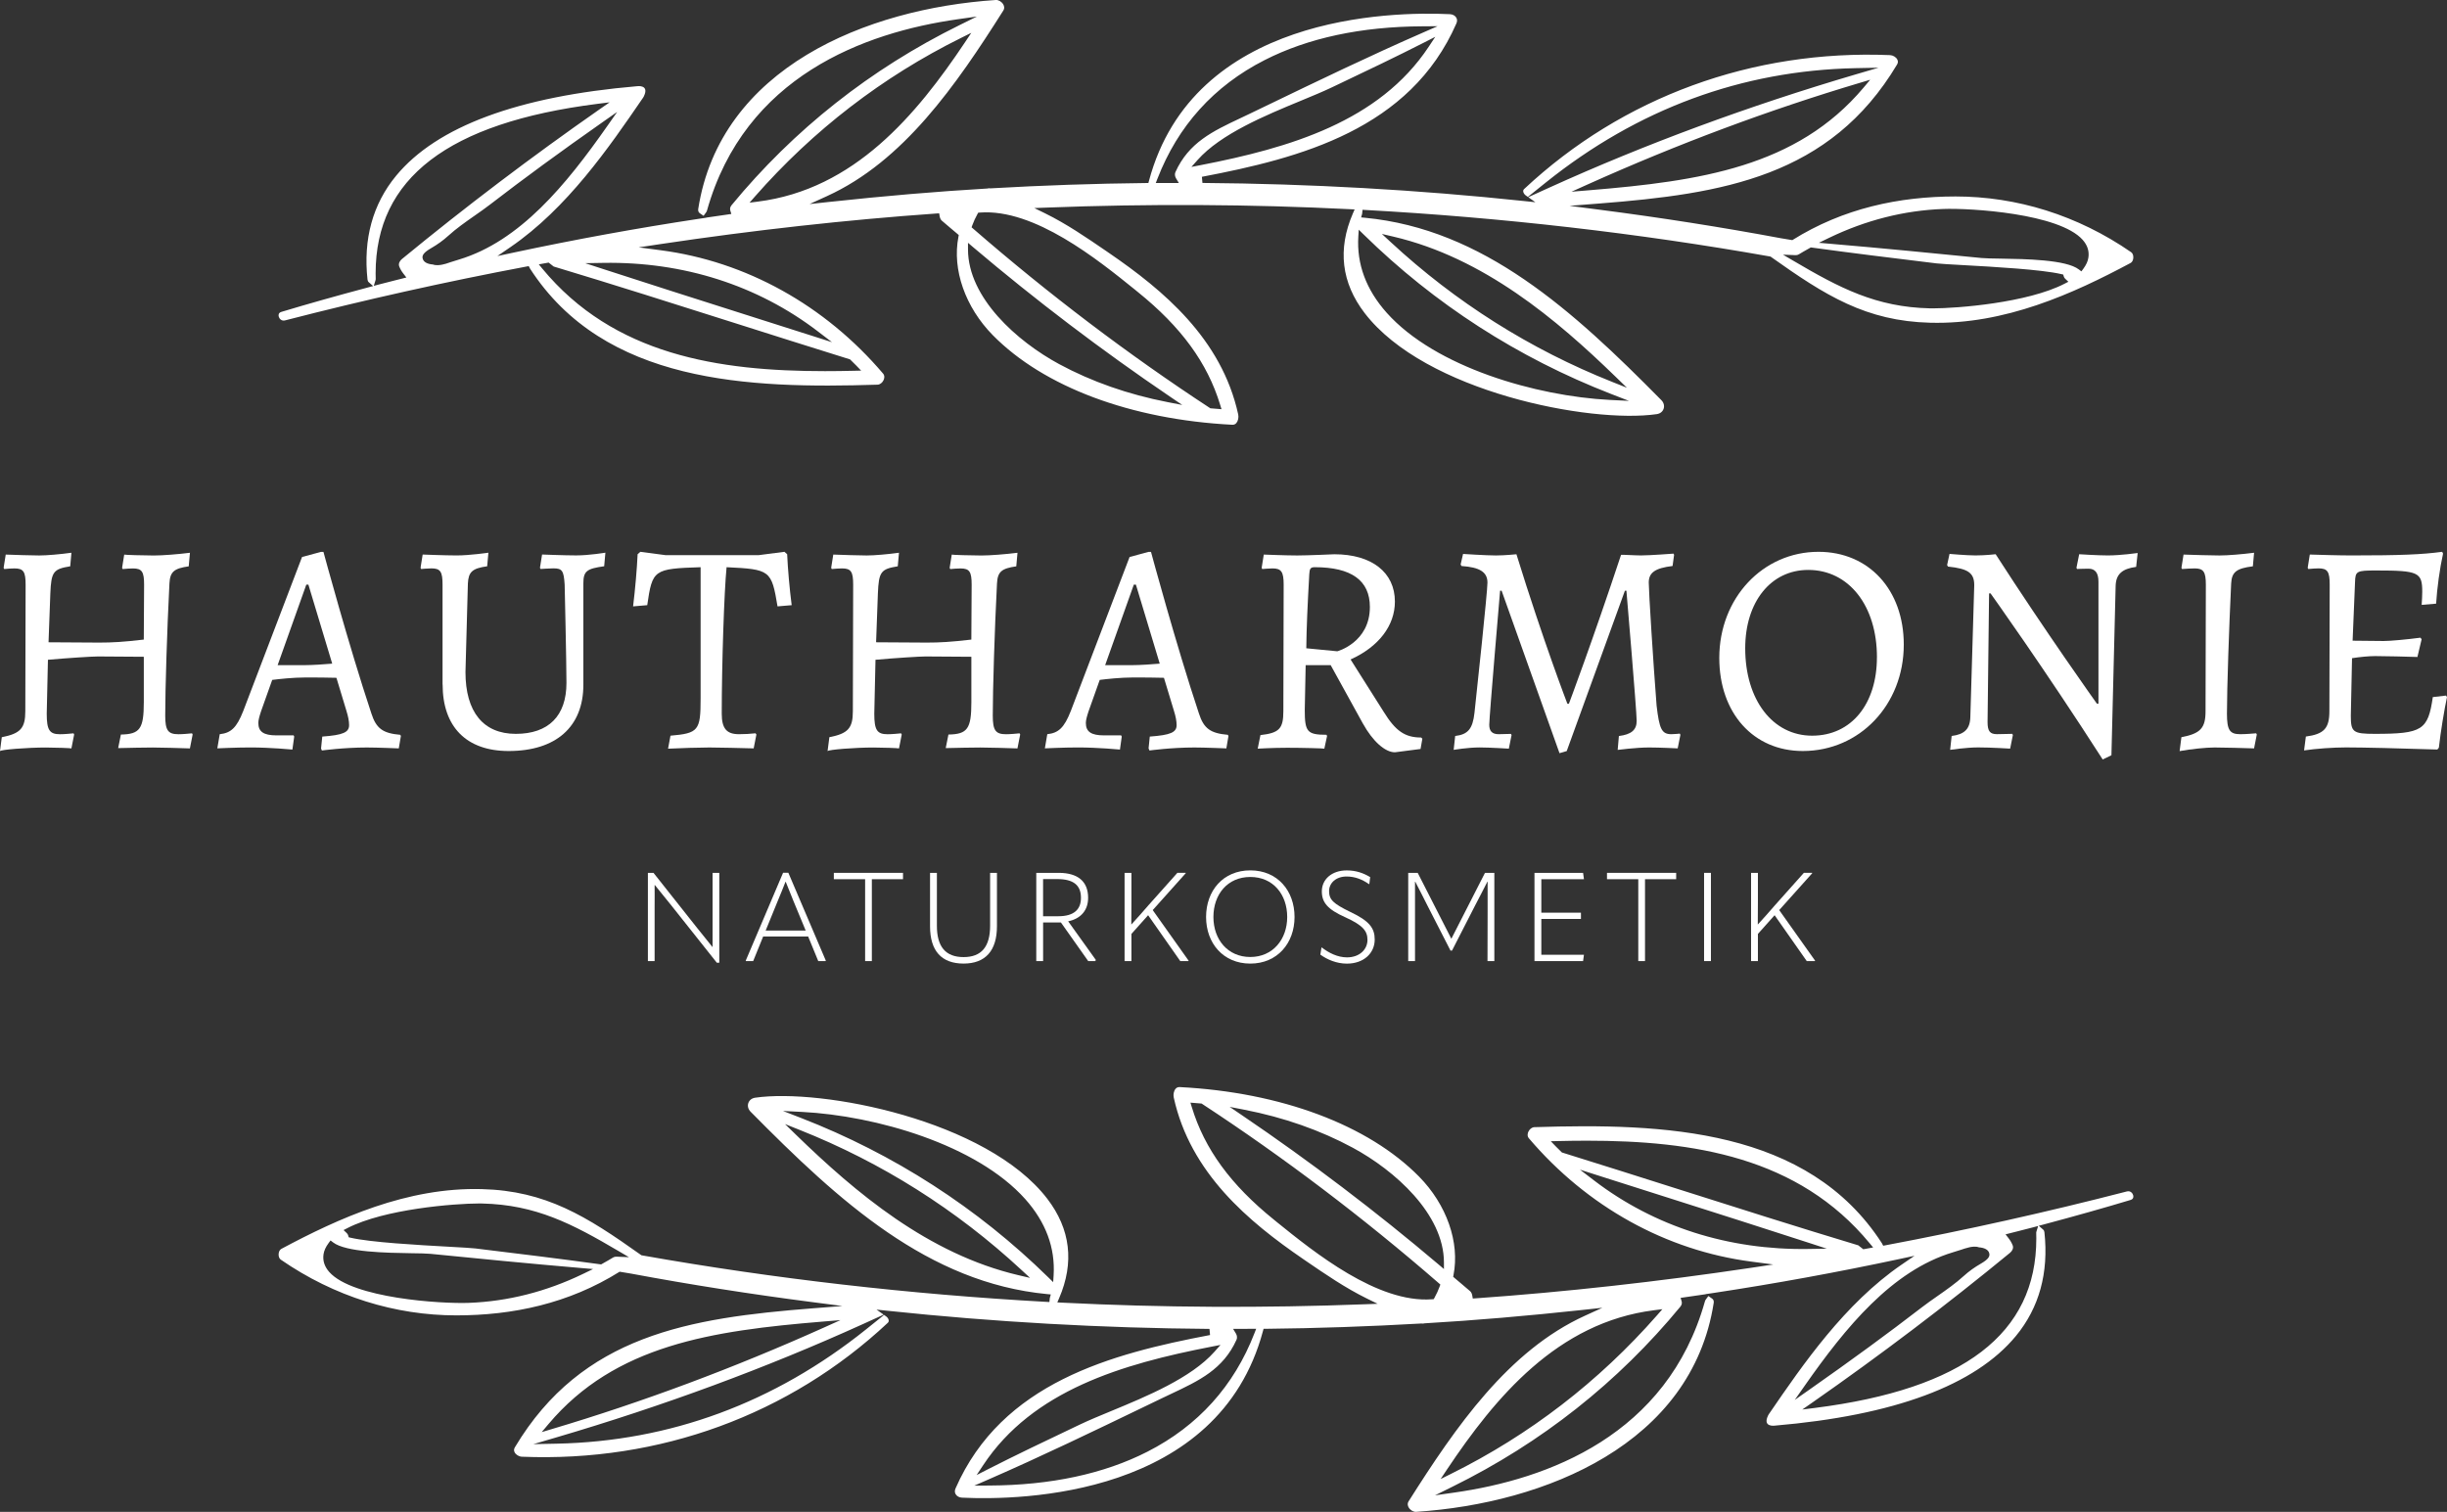 <?xml version="1.0" encoding="UTF-8"?><svg id="uuid-ec591d90-5095-4d50-ae5c-badf3c3e4285" xmlns="http://www.w3.org/2000/svg" viewBox="0 0 789.97 488.16"><rect x="0" y="0" width="789.97" height="488.16" fill="#333333" stroke="none"/><path d="m.58,238.03c6.03-1.17,7.59-2.92,7.59-8.37l.1-40.87c0-4.19-.68-5.26-3.6-5.26-.78,0-2.34.1-3.31.2l-.19-.39.68-4.28c3.02.1,8.08.29,10.8.29,2.43,0,6.91-.39,10.41-.88l-.39,4.38c-5.45.88-6.13,1.75-6.42,8.76l-.58,15.77,16.35.1c4.28,0,7.79-.2,14.4-.97l.1-17.71c0-4.19-.68-5.26-3.6-5.26-.88,0-2.33.1-3.31.2l-.19-.39.68-4.28c0,.1,6.42.29,9.54.29,2.82,0,7.79-.39,11.68-.88l-.39,4.38c-4.77.68-6.03,1.75-6.23,5.55-.78,15.08-1.36,34.35-1.36,42.63,0,4.77.88,6.03,4.28,6.03,1.46,0,3.31-.19,4.38-.29l.19.39-.88,4.48c-3.31-.1-8.86-.29-11.97-.29-2.43,0-7.69.1-11.19.19l.88-4.38c6.13-.1,7.4-1.85,7.4-10.41v-14.7c-4.48,0-11.48-.1-14.79-.1-1.95,0-9.63.49-16.16,1.07l-.39,17.42c0,5.26.88,6.62,4.28,6.62,1.46,0,3.31-.19,4.38-.29l.19.39-.88,4.48c0-.1-5.35-.29-8.27-.29-5.94,0-14.6.68-14.79,1.17l.58-4.48Z" fill="#fff" stroke-width="0"/><path d="m103.65,241.63l.39-3.8c6.71-.49,8.66-1.36,8.66-3.7,0-1.26-.29-2.82-.88-4.67l-3.21-10.61c-2.33-.1-7.4-.1-10.12-.1-3.79,0-8.37.49-10.61.78l-3.6,10.12c-.58,1.75-.88,2.92-.88,3.8,0,2.82,1.75,3.99,5.84,3.99h5.55l.19.39-.58,4.19s-7.1-.68-13.53-.68c-4.67,0-10.71.29-10.71.29l.78-4.57c3.6-.39,5.45-2.04,7.59-7.49l18.98-49.73,6.13-1.65h.78s8.17,30.27,15.47,52.16c1.56,4.87,3.7,6.42,9.34,6.91l.19.39-.68,3.99s-7.01-.29-10.32-.29c-7.49,0-14.5.97-14.5.97l-.29-.68Zm-5.45-26.86c2.63,0,6.81-.29,9.05-.49l-7.69-25.5h-.68l-9.25,25.98h8.56Z" fill="#fff" stroke-width="0"/><path d="m142.87,220.99v-32.21c0-4.19-.68-5.26-3.6-5.26-1.17,0-3.31.2-3.31.2l-.19-.39.68-4.28s7.3.29,11,.29c4.18,0,10.22-.88,10.22-.88l-.39,4.38c-4.87.68-6.03,1.85-6.23,5.55l-.78,28.61c0,12.85,5.74,19.95,16.25,19.95s16.35-5.74,16.35-16.45c0-6.81-.58-31.73-.58-31.73-.29-4.48-.78-5.26-3.6-5.26-1.17,0-4.18.2-4.18.2l-.19-.39.68-4.28s7.3.29,11,.29c4.18,0,9.44-.88,9.44-.88l-.39,4.38c-5.64.78-6.72,1.56-6.72,5.55v32.7c0,13.62-8.86,21.41-24.13,21.41-13.62,0-21.31-7.79-21.31-21.51Z" fill="#fff" stroke-width="0"/><path d="m216.45,237.54c9.05-.78,9.73-1.65,9.73-11.97v-42.43c-15.18.49-15.57.78-17.23,12.26l-4.57.39c.68-5.55,1.26-12.26,1.46-16.84l.88-.78,8.08,1.07h30.17l8.27-1.07.88.78c.2,4.57.78,11.29,1.46,16.45l-4.57.39c-1.95-11.68-2.34-11.97-16.45-12.65-.78,7.79-1.56,31.43-1.56,47.3,0,4.77,1.56,6.62,5.55,6.62,1.75,0,3.7-.1,5.35-.29l.29.39-.88,4.48c-4.18-.1-11-.29-14.31-.29s-9.34.19-13.33.39l.78-4.19Z" fill="#fff" stroke-width="0"/><path d="m267.74,238.03c6.03-1.17,7.59-2.92,7.59-8.37l.1-40.87c0-4.19-.68-5.26-3.6-5.26-.78,0-2.34.1-3.31.2l-.19-.39.68-4.28c3.02.1,8.08.29,10.8.29,2.43,0,6.91-.39,10.41-.88l-.39,4.38c-5.45.88-6.13,1.75-6.42,8.76l-.58,15.77,16.35.1c4.28,0,7.79-.2,14.4-.97l.1-17.71c0-4.19-.68-5.26-3.6-5.26-.88,0-2.33.1-3.31.2l-.19-.39.68-4.28c0,.1,6.42.29,9.54.29,2.82,0,7.79-.39,11.68-.88l-.39,4.38c-4.77.68-6.03,1.75-6.23,5.55-.78,15.08-1.36,34.35-1.36,42.63,0,4.77.88,6.03,4.28,6.03,1.46,0,3.31-.19,4.38-.29l.19.39-.88,4.48c-3.31-.1-8.86-.29-11.97-.29-2.43,0-7.69.1-11.19.19l.88-4.38c6.13-.1,7.4-1.85,7.4-10.41v-14.7c-4.48,0-11.48-.1-14.79-.1-1.95,0-9.63.49-16.16,1.07l-.39,17.42c0,5.26.88,6.62,4.28,6.62,1.46,0,3.31-.19,4.38-.29l.2.39-.88,4.48c0-.1-5.35-.29-8.27-.29-5.94,0-14.6.68-14.79,1.17l.58-4.48Z" fill="#fff" stroke-width="0"/><path d="m370.8,241.63l.39-3.8c6.71-.49,8.66-1.36,8.66-3.7,0-1.26-.29-2.82-.88-4.67l-3.21-10.61c-2.33-.1-7.4-.1-10.12-.1-3.79,0-8.37.49-10.61.78l-3.6,10.12c-.58,1.75-.88,2.92-.88,3.8,0,2.82,1.75,3.99,5.84,3.99h5.55l.2.39-.58,4.19s-7.1-.68-13.53-.68c-4.67,0-10.71.29-10.71.29l.78-4.57c3.6-.39,5.45-2.04,7.59-7.49l18.98-49.73,6.13-1.65h.78s8.17,30.27,15.47,52.16c1.56,4.87,3.7,6.42,9.34,6.91l.2.39-.68,3.99s-7.01-.29-10.32-.29c-7.49,0-14.5.97-14.5.97l-.29-.68Zm-5.45-26.86c2.63,0,6.81-.29,9.05-.49l-7.69-25.5h-.68l-9.25,25.98h8.56Z" fill="#fff" stroke-width="0"/><path d="m440,233.65l-10.41-18.88h-8.08l-.29,14.5c0,7.01.78,7.98,7.01,7.98l.19.39-.88,4.09c0-.1-7.3-.29-11.97-.29s-9.54.29-9.54.29l.88-4.38c6.03-.68,7.4-2.04,7.4-7.69l.1-40.87c0-4.19-.78-5.26-3.6-5.26-1.17,0-3.31.2-3.31.2l-.19-.39.68-4.28s7.1.29,10.8.29c3.31,0,11.97-.39,11.97-.39,12.07,0,19.56,5.84,19.56,15.28,0,7.79-5.25,14.6-14.31,18.69l10.71,16.93c3.79,6.13,6.81,8.27,12.07,8.27l.39.39-.58,3.31-8.27,1.07c-3.21,0-7.2-3.6-10.32-9.25Zm2.24-37.66c0-8.56-5.94-12.85-17.81-12.85-1.36,0-1.65.49-1.75,2.24-.58,10.32-.88,17.13-.97,23.94l10.02.97s10.51-2.82,10.51-14.31Z" fill="#fff" stroke-width="0"/><path d="m484.77,190.73h-.49s-3.5,40.78-3.5,43.31c0,2.04.97,3.02,3.02,3.02l3.99-.1.19.39-.88,4.38s-6.23-.39-9.44-.39c-3.89,0-8.37.78-8.37.78l.49-4.48c4.09-.49,5.65-2.24,6.23-7.49.78-7.1,4.19-39.12,4.19-42.04,0-3.41-2.53-4.96-8.37-5.35l-.29-.49.78-3.41s7.49.49,10.61.49c2.82,0,6.62-.39,6.62-.39,8.76,28.32,16.45,48.27,16.45,48.27h.49s7.59-20.15,16.84-48.08c0-.1,4.48.19,6.42.19,2.92,0,10.51-.58,10.51-.58l.19.39-.49,3.6c-5.64.68-7.69,2.14-7.69,5.35,0,2.82,1.46,26.08,2.53,39.71.88,7.59,1.65,9.25,4.77,9.25,1.17,0,2.72-.19,2.72-.19l.2.39-.88,4.38s-5.74-.29-9.25-.29c-4.18,0-10.12.78-10.12.78l.39-4.48c3.99-.49,5.74-1.95,5.74-4.87,0-3.31-3.31-42.04-3.31-42.04h-.49l-18.78,51.77-2.33.68-18.69-52.46Z" fill="#fff" stroke-width="0"/><path d="m555.04,212.43c0-19.27,14.01-34.26,32.02-34.26,16.25,0,27.54,12.26,27.54,29.97,0,19.37-14.21,34.35-32.6,34.35-15.96,0-26.96-12.26-26.96-30.07Zm50.9-.19c0-16.64-9.05-28.22-22.19-28.22-12.07,0-20.34,10.32-20.34,25.3,0,16.64,8.86,28.22,21.6,28.22s20.92-10.32,20.92-25.3Z" fill="#fff" stroke-width="0"/><path d="m642.63,191.6h-.49l-.49,41.56c0,2.92.78,3.89,3.02,3.89l4.96-.1.19.39-.88,4.38s-6.13-.39-10.32-.39c-3.89,0-9.05.78-9.05.78l.49-4.48c3.99-.49,5.94-2.14,6.03-6.13l1.26-42.53c0-3.99-1.95-5.35-8.47-6.03l-.29-.49.78-3.6s5.64.49,8.37.49c3.21,0,6.52-.39,6.52-.39,16.16,25.11,32.7,48.27,32.7,48.27h.49v-39.42c0-2.82-1.07-4.18-3.21-4.18-1.75,0-3.7.1-3.7.1l-.19-.39.88-4.38s5.94.39,9.25.39c4.09,0,9.63-.78,9.63-.78l-.49,4.48c-4.48.58-6.52,2.34-6.62,6.13l-1.36,54.69-2.82,1.36c-18.98-29.58-36.2-53.62-36.2-53.62Z" fill="#fff" stroke-width="0"/><path d="m704.23,238.03c6.13-1.17,7.79-2.92,7.79-8.37l.1-40.87c0-4.19-.78-5.26-3.6-5.26-.97,0-2.82.1-4.09.2l-.19-.39.68-4.28c3.31.1,8.66.29,11.58.29,2.73,0,7.4-.39,11.19-.88l-.39,4.38c-5.35.68-6.81,1.85-7.01,5.55-.68,14.21-1.36,33.96-1.36,42.04,0,5.26.88,6.62,4.28,6.62,1.75,0,3.99-.19,5.16-.29l.2.39-.88,4.48c-3.5-.1-9.44-.29-12.75-.29-2.82,0-7.49.49-11.29,1.17l.58-4.48Z" fill="#fff" stroke-width="0"/><path d="m789.97,225.08c-.88,4.09-2.04,11.09-2.63,16.35l-.49.58c-11.68-.39-24.14-.68-29.49-.68-4.09,0-9.73.39-13.53.97l.58-4.48c5.84-.78,7.59-2.63,7.59-8.17l.1-40.87c0-4.19-.68-5.26-3.6-5.26-.78,0-2.34.1-3.31.2l-.19-.39.68-4.28c3.31.1,9.25.29,13.53.29,15.47,0,22.77-.29,29.2-1.17l.29.58c-1.07,4.77-1.95,11.29-2.24,16.16l-4.67.39c.1-1.17.19-3.21.19-4.19,0-6.33-1.17-6.91-14.89-6.91-6.33,0-6.71.19-6.81,3.79l-.78,18.88,10.02.1c2.14,0,7.49-.49,11.87-1.07l.39.49-1.36,5.74c-3.6-.1-9.83-.29-13.62-.29-2.04,0-5.06.29-7.49.68l-.39,18.59c0,5.26.68,5.84,7.69,5.84,15.38,0,17.23-1.17,18.78-11.87l4.28-.49.29.49Z" fill="#fff" stroke-width="0"/><path d="m209.16,310.32v-28.49h1.81l13.76,17.38c1.77,2.21,3.5,4.39,5.27,6.56h.04v-23.94h2.17v29.01h-.8l-14.73-18.55c-1.73-2.17-3.5-4.35-5.27-6.52h-.08c.04,2.29,0,4.63,0,7.28v17.26h-2.17Z" fill="#fff" stroke-width="0"/><path d="m254.5,281.79l12.11,28.41-.12.12h-2.33l-3.26-7.93h-14.53l-3.22,7.93h-2.33l-.08-.12,12.07-28.41h1.69Zm-7.32,18.67h12.92l-3.9-9.42-2.54-6.32h-.08c-.76,2.01-1.65,4.14-2.54,6.28l-3.86,9.46Z" fill="#fff" stroke-width="0"/><path d="m291.52,281.83v2.05h-10.06v26.44h-2.17v-26.44h-10.1v-2.05h22.33Z" fill="#fff" stroke-width="0"/><path d="m300.25,299.09v-17.26h2.21v17.1c0,6.76,2.82,10.1,8.61,10.1s8.57-3.34,8.57-10.14v-17.06h2.21v17.22c0,7.85-3.66,12.07-10.78,12.07s-10.82-4.1-10.82-12.03Z" fill="#fff" stroke-width="0"/><path d="m353.76,309.96l-.16.36h-2.29l-8.81-12.47h-5.75v12.47h-2.21v-28.49h7.24c6.2,0,9.5,2.78,9.5,8.05,0,3.94-2.25,6.72-6.44,7.6l8.93,12.47Zm-17.02-14.12h4.91c5.19,0,7.32-2.29,7.32-5.96,0-4.06-2.41-6.04-7.68-6.04h-4.55v11.99Z" fill="#fff" stroke-width="0"/><path d="m372.14,293.86l11.59,16.34-.08.12h-2.62l-10.38-14.81-5.39,6.04v8.77h-2.21v-28.49h2.21v9.13c0,2.58-.04,4.95-.04,7.52h.04c1.85-1.97,3.7-4.14,5.51-6.2l9.33-10.46h2.66l.04.12-10.66,11.91Z" fill="#fff" stroke-width="0"/><path d="m389.36,296.08c0-8.45,5.47-15.05,14.28-15.05s14.28,6.6,14.28,15.05-5.55,15.05-14.28,15.05-14.28-6.56-14.28-15.05Zm26.19,0c0-7.28-4.55-12.92-11.91-12.92s-11.91,5.63-11.91,12.92,4.63,12.92,11.91,12.92,11.91-5.71,11.91-12.92Z" fill="#fff" stroke-width="0"/><path d="m426.25,308.23l.36-2.29h.12c2.25,1.73,5.07,3.18,8.13,3.18,4.06,0,6.6-2.58,6.6-5.63,0-2.86-1.41-4.71-7.16-7.32-5.67-2.53-7.57-4.75-7.57-8.37,0-3.86,3.18-6.76,8.05-6.76,3.02,0,5.43.89,7.56,2.17l-.28,2.25h-.12c-2.21-1.53-4.51-2.45-7.24-2.45-3.38,0-5.63,2.09-5.63,4.71,0,2.78,1.37,4.06,6.84,6.72,6.24,2.94,7.89,5.27,7.89,8.93,0,4.39-3.54,7.77-8.97,7.77-3.38,0-6.4-1.33-8.57-2.9Z" fill="#fff" stroke-width="0"/><path d="m454.62,310.32v-28.49h3.06l10.82,21.21h.08l10.82-21.21h3.02v28.49h-2.21l.04-16.01v-9.62h-.08c-1.29,2.53-2.58,5.07-3.9,7.56l-7.52,14.69h-.48l-7.52-14.69c-1.29-2.54-2.53-5.03-3.86-7.56h-.08v25.63h-2.17Z" fill="#fff" stroke-width="0"/><path d="m497.59,296.72v11.55h13.76l-.28,2.05h-15.69v-28.49h15.69l.28,2.05h-13.76v10.82h12.79v2.01h-12.79Z" fill="#fff" stroke-width="0"/><path d="m541.12,281.83v2.05h-10.06v26.44h-2.17v-26.44h-10.1v-2.05h22.33Z" fill="#fff" stroke-width="0"/><path d="m550.13,281.83h2.21v28.49h-2.21v-28.49Z" fill="#fff" stroke-width="0"/><path d="m574.39,293.86l11.59,16.34-.08.12h-2.62l-10.38-14.81-5.39,6.04v8.77h-2.21v-28.49h2.21v9.13c0,2.58-.04,4.95-.04,7.52h.04c1.85-1.97,3.7-4.14,5.51-6.2l9.33-10.46h2.66l.04.12-10.66,11.91Z" fill="#fff" stroke-width="0"/><path d="m574.97,76.93c-19.11-3.57-38.86-6.67-58.7-9.23l-9.57-1.24,9.62-.75c39.77-3.11,74.45-8.63,96.11-44.87.34-.56.36-1.11.07-1.64-.42-.78-1.4-1.36-2.34-1.4-44.42-1.82-86.36,13.52-118.1,43.22-.24.22-.34.47-.32.76.03.46.36.98.81,1.31l.7.49,5.79-4.65c29.62-23.74,63.24-36.16,99.93-36.92l7.49-.15-7.19,2.11c-34.69,10.2-68.06,22.53-99.19,36.65l-6.71,3.05,2.31,1.63-3.81-.4c-34.17-3.61-69.05-5.57-103.68-5.83l-.18-1.98c31.91-6.06,67.21-15.38,82.16-49.52.31-.7.29-1.36-.06-1.91-.39-.64-1.16-1.04-2.05-1.08-19.16-.91-82.81.31-97.13,53.79l-.2.73h-.76c-16.43.17-33.33.75-50.23,1.72h-.15s-.14-.02-.14-.02c-.13-.03-.26-.03-.4.02l-.26.05c-16.37.96-33.14,2.39-51.27,4.35l-6.16.67,5.64-2.57c24.67-11.25,41.64-35.77,56.91-59.92.52-.82.2-1.61-.04-2.01-.51-.86-1.53-1.45-2.39-1.39-41.8,2.77-88.98,21.96-96.07,67.49-.09.6.09,1.06.53,1.37l1.2.83.83-1.14c.13-.18.22-.36.27-.55,12.18-43.3,50.75-57.5,80.95-61.78l6.19-.88-5.6,2.77c-28.75,14.17-53.52,33.75-73.63,58.18-.53.65-.5,1.28-.38,1.69l.33,1.11-1.15.17c-1.84.26-3.68.53-5.52.8l-1.44.21.04.03-2.51.37c-19.77,2.99-39.95,6.67-59.99,10.95l-4.95,1.06,4.18-2.86c18.33-12.55,31.85-32.21,42.71-48.07.05-.07.11-.15.17-.24,0,0,0,0,0,0,0-.01.01-.03.02-.04.04-.07.09-.15.13-.23.03-.05.06-.1.09-.16,0-.02.01-.04.02-.06,0-.01.01-.02.02-.04,1.72-3.68-2.15-3.15-2.15-3.15h0c-38.58,3.29-64.79,13.03-77.91,28.95-7.53,9.13-10.63,20.41-9.21,33.5.04.36.17.64.42.86l1.4,1.23-1.8.48c-10.15,2.71-19.24,5.27-27.81,7.85-1.08.32-.96,1.18-.86,1.54.18.65.87,1.5,2.01,1.22,25.78-6.66,52.02-12.51,77.98-17.4l.71-.13.43.82c23.97,37.07,70.47,38.78,112.17,37.46.79-.02,1.58-.63,1.97-1.5.17-.38.48-1.33-.19-2.1-18.79-22.08-44.29-36.22-71.8-39.81l-7.08-.93,7.06-1.06c30.16-4.51,60.11-7.83,89.03-9.87l.91-.06.15.9c.08.46.26,1.08.68,1.45.91.8,1.83,1.57,2.76,2.35.77.64,1.54,1.28,2.3,1.94l.44.38-.11.57c-2.06,10.55,2.2,22.72,11.12,31.78,16.45,16.69,44.61,27.22,77.27,28.9.53.03.99-.15,1.34-.56.55-.65.8-1.82.59-2.78-5.35-24.42-24.13-40.09-41.81-52.2l-.83-.57c-6.28-4.3-12.78-8.75-19.63-12.12l-3.55-1.74,3.96-.15c32.98-1.27,65.95-1.09,98,.52l1.44.08-.57,1.32c-4.98,11.54-3.69,22.35,3.81,32.14,19.53,25.46,72.91,35.74,94.31,32.63,1.09-.16,1.89-.8,2.21-1.74.32-.95.04-2-.74-2.78-28.57-28.95-57.39-55.24-95.73-58.89l-1.18-.11.31-1.14s.02-.08.02-.11c0-.1.01-.18.02-.26l.1-.94.94.05c44.06,2.43,87.98,7.47,130.55,15.01l.22.04.18.13c17.57,12.48,30.64,20.7,51.36,21.23,24.09.65,46.22-9.41,64.71-19.3.5-.27.83-.9.87-1.67.05-.77-.22-1.48-.69-1.8-17.33-11.98-37-18-56.69-18-18.19,0-36.28,3.8-52.71,14.1m-65.98-18.02c29.06-13.06,58.64-24.1,87.93-32.81l3.2-.96-2.15,2.56c-21.6,25.64-52.85,30.17-88.49,33.12l-5.8.48,5.31-2.39Zm-384.79,30.93c-1.81.46-3.62.92-5.43,1.39l-1.74.46.53-1.72c.06-.19.1-.35.09-.51-.02-.6-.03-1.2-.03-1.79,0-30.71,23.42-48.62,71.51-54.73l4.04-.51-3.34,2.32c-21.83,15.23-43.28,31.48-63.75,48.31-.62.51-1.2,1.43-.83,2.38.32.81.75,1.56,1.36,2.34l.94,1.21-3.35.85Zm15.16-5.05c-.94.22-2.23.38-3.23.01-1.66-.12-3.11-.72-3.35-2.05-.16-.9.31-1.81,2.75-3.22,1.98-1.14,3.85-2.46,5.54-4,2.57-2.34,5.57-4.44,8.5-6.49,1.75-1.22,3.41-2.38,4.95-3.57,10.95-8.44,22.86-17.16,36.43-26.67l4.65-3.26-3.26,4.65c-13.19,18.83-28.11,37.07-47.81,43.01-5.17,1.58-3.32,1.15-5.17,1.58Zm35.74.66c19.5,5.87,39.22,12.14,58.3,18.2,12.17,3.86,24.75,7.86,37.14,11.71l.23.07.81.8c.4.39.81.78,1.2,1.19l1.58,1.64-2.27.05c-3.14.08-6.28.12-9.41.12-34.31,0-68.23-5.19-91.3-33.17l-1.08-1.31,3.18-.57m86.88,22.19l4.59,3.51-5.5-1.76c-7.88-2.52-15.77-5.03-23.66-7.53-14.71-4.68-29.91-9.51-44.84-14.37l-5.68-1.85,5.98-.1c25.72-.4,49.63,7.22,69.11,22.1Zm-22.02-41.54l1.73-1.98c18.81-21.42,41.18-38.64,66.5-51.19l3.36-1.67-2.08,3.12c-15.54,23.22-35.64,47.48-66.9,51.39l-2.61.33Zm134.91,64.39c-12.73-2.48-24.5-6.61-34.98-12.27-6.77-3.66-14.12-9.01-19.77-15.39-5.66-6.39-9.62-13.81-9.64-21.6v-2.17s1.64,1.4,1.64,1.4c20.22,17.14,41.59,33.36,63.5,48.22l4.04,2.74-4.79-.93Zm-10.37-36.2l.77.63c14.05,11.32,22.5,22.91,26.62,36.46l.43,1.41-2.24-.18c-.37-.03-.74-.06-1.11-.09l-.25-.02-.21-.14c-26.27-17.21-51.96-36.67-76.35-57.85l-.52-.45.23-.65c.43-1.19.99-2.4,1.65-3.6l.26-.47.54-.04c17.58-1.33,37.99,15.14,50.18,24.99Zm13.14-36.05l.91,1.51h-2.82c-1.06.01-2.11.01-3.16.01h-1.47s.53-1.36.53-1.36c6.61-17.09,18.24-29.98,34.57-38.31,14.03-7.16,31.2-10.84,51.03-10.93l4.85-.03-4.45,1.94c-17.18,7.49-34.39,15.8-51.03,23.83l-5,2.41c-1.05.51-2.09,1-3.11,1.48-8.99,4.24-16.75,7.9-21.05,17.46-.26.57-.18,1.37.2,1.99Zm4.97-3.68l1.96-2.21c7.52-8.47,21.89-14.41,33.43-19.18,3.63-1.5,7.06-2.92,9.83-4.24l2.08-.99c9.23-4.39,18.78-8.94,28.04-13.66l3.39-1.73-2.1,3.17c-16,24.19-44.9,32.69-73.74,38.28l-2.89.56Zm65.17,22.5c29.23,6.85,52.7,26.74,71.81,45.29l3.61,3.51-4.68-1.86c-26.54-10.54-50.64-25.76-71.64-45.23l-2.78-2.57,3.68.86Zm-9.59-.7c22.93,22.49,49.8,39.81,79.89,51.5l5.78,2.24-6.2-.31c-23.66-1.21-56.29-10.53-72.01-28.14-6.64-7.45-9.72-15.74-9.16-24.64l.14-2.18,1.56,1.53Zm226.28,15.92c-11.97,6.17-34.63,7.95-42.53,7.95-.34,0-.65-.01-.93-.01-17.35-.38-29.17-6.59-43.99-15.31l-3.44-2.02,3.99.16c.45.03.8-.06,1.13-.26.98-.61,1.98-1.17,2.98-1.73l.88-.5.34.04c13.02,1.79,26.29,3.41,39.12,4.97l1.13.14c1.19.15,4.4.32,8.48.55,10.13.56,25.45,1.42,31.85,2.92l.58.14.16.57c.08.3.23.55.47.78l1.03.97-1.25.64Zm7.71-8.43c-.18,1.18-.7,2.33-1.65,3.62l-.61.82-.81-.62c-4.1-3.18-17.33-3.38-25.23-3.5-2.74-.04-4.91-.07-6.22-.2-14.75-1.47-31.9-3.16-48.86-4.6l-3.63-.31,3.28-1.59c11.85-5.72,24.23-8.86,36.8-9.33,8.99-.34,37.5,1.46,45.07,9.95,1.55,1.74,2.18,3.68,1.86,5.76Z" fill="#fff" stroke-width="0"/><path d="m203.68,411.22c19.11,3.57,38.86,6.67,58.7,9.23l9.57,1.24-9.62.75c-39.77,3.11-74.45,8.63-96.11,44.87-.34.56-.36,1.11-.07,1.64.42.78,1.4,1.36,2.34,1.4,44.42,1.82,86.36-13.52,118.1-43.22.24-.22.34-.47.32-.76-.03-.46-.36-.98-.81-1.31l-.7-.49-5.79,4.65c-29.62,23.74-63.24,36.16-99.93,36.92l-7.49.15,7.19-2.11c34.69-10.2,68.06-22.53,99.19-36.65l6.71-3.05-2.31-1.63,3.81.4c34.17,3.61,69.05,5.57,103.68,5.83l.18,1.98c-31.91,6.06-67.21,15.38-82.16,49.52-.31.7-.29,1.36.06,1.91.39.64,1.16,1.04,2.05,1.08,19.16.91,82.81-.31,97.13-53.79l.2-.73h.76c16.43-.17,33.33-.75,50.23-1.72h.15s.14.02.14.02c.13.03.26.03.4-.02l.26-.05c16.37-.96,33.14-2.39,51.27-4.35l6.16-.67-5.64,2.57c-24.67,11.25-41.64,35.77-56.91,59.92-.52.82-.2,1.61.04,2.01.51.86,1.53,1.45,2.39,1.39,41.8-2.77,88.98-21.96,96.07-67.49.09-.6-.09-1.06-.53-1.37l-1.2-.83-.83,1.14c-.13.18-.22.36-.27.55-12.18,43.3-50.75,57.5-80.95,61.78l-6.19.88,5.6-2.77c28.75-14.17,53.52-33.75,73.63-58.18.53-.65.5-1.28.38-1.69l-.33-1.11,1.15-.17c1.84-.26,3.68-.53,5.52-.8l1.44-.21-.04-.03,2.51-.37c19.77-2.99,39.95-6.67,59.99-10.95l4.95-1.06-4.18,2.86c-18.33,12.55-31.85,32.21-42.71,48.07-.05.07-.11.15-.17.24,0,0,0,0,0,0,0,.01-.01.03-.02.04-.04.07-.09.15-.13.23-.03.05-.06.1-.09.16,0,.02-.01.04-.02.06,0,.01-.01.02-.02.04-1.72,3.68,2.15,3.15,2.15,3.15h0c38.58-3.29,64.79-13.03,77.91-28.95,7.53-9.13,10.63-20.41,9.21-33.5-.04-.36-.17-.64-.42-.86l-1.4-1.23,1.8-.48c10.15-2.71,19.24-5.27,27.81-7.85,1.08-.32.96-1.18.86-1.54-.18-.65-.87-1.5-2.01-1.22-25.78,6.66-52.02,12.51-77.98,17.4l-.71.13-.43-.82c-23.97-37.07-70.47-38.78-112.17-37.46-.79.02-1.58.63-1.97,1.5-.17.38-.48,1.33.19,2.1,18.79,22.08,44.29,36.22,71.8,39.81l7.08.93-7.06,1.06c-30.16,4.51-60.11,7.83-89.03,9.87l-.91.06-.15-.9c-.08-.46-.26-1.08-.68-1.45-.91-.8-1.83-1.57-2.76-2.35-.77-.64-1.54-1.28-2.3-1.94l-.44-.38.11-.57c2.06-10.55-2.2-22.72-11.12-31.78-16.45-16.69-44.61-27.22-77.27-28.9-.53-.03-.99.15-1.34.56-.55.65-.8,1.82-.59,2.78,5.35,24.42,24.13,40.09,41.81,52.2l.83.57c6.28,4.3,12.78,8.75,19.63,12.12l3.55,1.74-3.96.15c-32.98,1.27-65.95,1.09-98-.52l-1.44-.08.57-1.32c4.98-11.54,3.69-22.35-3.81-32.14-19.53-25.46-72.91-35.74-94.31-32.63-1.09.16-1.89.8-2.21,1.74-.32.95-.04,2,.74,2.78,28.57,28.95,57.39,55.24,95.73,58.89l1.18.11-.31,1.14s-.02.08-.02.11c0,.1-.01.18-.02.26l-.1.94-.94-.05c-44.06-2.43-87.98-7.47-130.55-15.01l-.22-.04-.18-.13c-17.57-12.48-30.64-20.7-51.36-21.23-24.09-.65-46.22,9.41-64.71,19.3-.5.27-.83.9-.87,1.67-.05.77.22,1.48.69,1.8,17.33,11.98,37,18,56.69,18,18.19,0,36.28-3.8,52.71-14.1m65.98,18.02c-29.06,13.06-58.64,24.1-87.93,32.81l-3.2.96,2.15-2.56c21.6-25.64,52.85-30.17,88.49-33.12l5.8-.48-5.31,2.39Zm384.79-30.93c1.81-.46,3.62-.92,5.43-1.39l1.74-.46-.53,1.72c-.06.19-.1.35-.09.51.02.6.03,1.2.03,1.79,0,30.71-23.42,48.62-71.51,54.73l-4.04.51,3.34-2.32c21.83-15.23,43.28-31.48,63.75-48.31.62-.51,1.2-1.43.83-2.38-.32-.81-.75-1.56-1.36-2.34l-.94-1.21,3.35-.85Zm-15.16,5.05c.94-.22,2.23-.38,3.23-.01,1.66.12,3.11.72,3.35,2.05.16.9-.31,1.81-2.75,3.22-1.98,1.14-3.85,2.46-5.54,4-2.57,2.34-5.57,4.44-8.5,6.49-1.75,1.22-3.41,2.38-4.95,3.57-10.95,8.44-22.86,17.16-36.43,26.67l-4.65,3.26,3.26-4.65c13.19-18.83,28.11-37.07,47.81-43.01,5.17-1.58,3.32-1.15,5.17-1.58Zm-35.74-.66c-19.5-5.87-39.22-12.14-58.3-18.2-12.17-3.86-24.75-7.86-37.14-11.71l-.23-.07-.81-.8c-.4-.39-.81-.78-1.2-1.19l-1.58-1.64,2.27-.05c3.14-.08,6.28-.12,9.41-.12,34.31,0,68.23,5.19,91.3,33.17l1.08,1.31-3.18.57m-86.88-22.19l-4.59-3.51,5.5,1.76c7.88,2.52,15.77,5.03,23.66,7.53,14.71,4.68,29.91,9.51,44.84,14.37l5.68,1.85-5.98.1c-25.72.4-49.63-7.22-69.11-22.1Zm22.02,41.54l-1.73,1.98c-18.81,21.42-41.18,38.64-66.5,51.19l-3.36,1.67,2.08-3.12c15.54-23.22,35.64-47.48,66.9-51.39l2.61-.33Zm-134.91-64.39c12.73,2.48,24.5,6.61,34.98,12.27,6.77,3.66,14.12,9.01,19.77,15.39,5.66,6.39,9.62,13.81,9.64,21.6v2.17s-1.64-1.4-1.64-1.4c-20.22-17.14-41.59-33.36-63.5-48.22l-4.04-2.74,4.79.93Zm10.37,36.2l-.77-.63c-14.05-11.32-22.5-22.91-26.62-36.46l-.43-1.41,2.24.18c.37.03.74.06,1.11.09l.25.02.21.14c26.27,17.21,51.96,36.67,76.35,57.85l.52.45-.23.65c-.43,1.19-.99,2.4-1.65,3.6l-.26.47-.54.04c-17.58,1.33-37.99-15.14-50.18-24.99Zm-13.14,36.05l-.91-1.51h2.82c1.06-.01,2.11-.01,3.16-.01h1.47s-.53,1.36-.53,1.36c-6.61,17.09-18.24,29.98-34.57,38.31-14.03,7.16-31.2,10.84-51.03,10.93l-4.85.03,4.45-1.94c17.18-7.49,34.39-15.8,51.03-23.83l5-2.41c1.05-.51,2.09-1,3.11-1.48,8.99-4.24,16.75-7.9,21.05-17.46.26-.57.18-1.37-.2-1.99Zm-4.97,3.68l-1.96,2.21c-7.52,8.47-21.89,14.41-33.43,19.18-3.63,1.5-7.06,2.92-9.83,4.24l-2.08.99c-9.23,4.39-18.78,8.94-28.04,13.66l-3.39,1.73,2.1-3.17c16-24.19,44.9-32.69,73.74-38.28l2.89-.56Zm-65.17-22.5c-29.23-6.85-52.7-26.74-71.81-45.29l-3.61-3.51,4.68,1.86c26.54,10.54,50.64,25.76,71.64,45.23l2.78,2.57-3.68-.86Zm9.59.7c-22.93-22.49-49.8-39.81-79.89-51.5l-5.78-2.24,6.2.31c23.66,1.21,56.29,10.53,72.01,28.14,6.64,7.45,9.72,15.74,9.16,24.64l-.14,2.18-1.56-1.53Zm-226.28-15.92c11.97-6.17,34.63-7.95,42.53-7.95.34,0,.65.01.93.01,17.35.38,29.17,6.59,43.99,15.31l3.44,2.02-3.99-.16c-.45-.03-.8.06-1.13.26-.98.61-1.98,1.17-2.98,1.73l-.88.5-.34-.04c-13.02-1.79-26.29-3.41-39.12-4.97l-1.13-.14c-1.19-.15-4.4-.32-8.48-.55-10.13-.56-25.45-1.42-31.85-2.92l-.58-.14-.16-.57c-.08-.3-.23-.55-.47-.78l-1.03-.97,1.25-.64Zm-7.71,8.43c.18-1.18.7-2.33,1.65-3.62l.61-.82.81.62c4.1,3.18,17.33,3.38,25.23,3.5,2.74.04,4.91.07,6.22.2,14.75,1.47,31.9,3.16,48.86,4.6l3.63.31-3.28,1.59c-11.85,5.72-24.23,8.86-36.8,9.33-8.99.34-37.5-1.46-45.07-9.95-1.55-1.74-2.18-3.68-1.86-5.76Z" fill="#fff" stroke-width="0"/></svg>